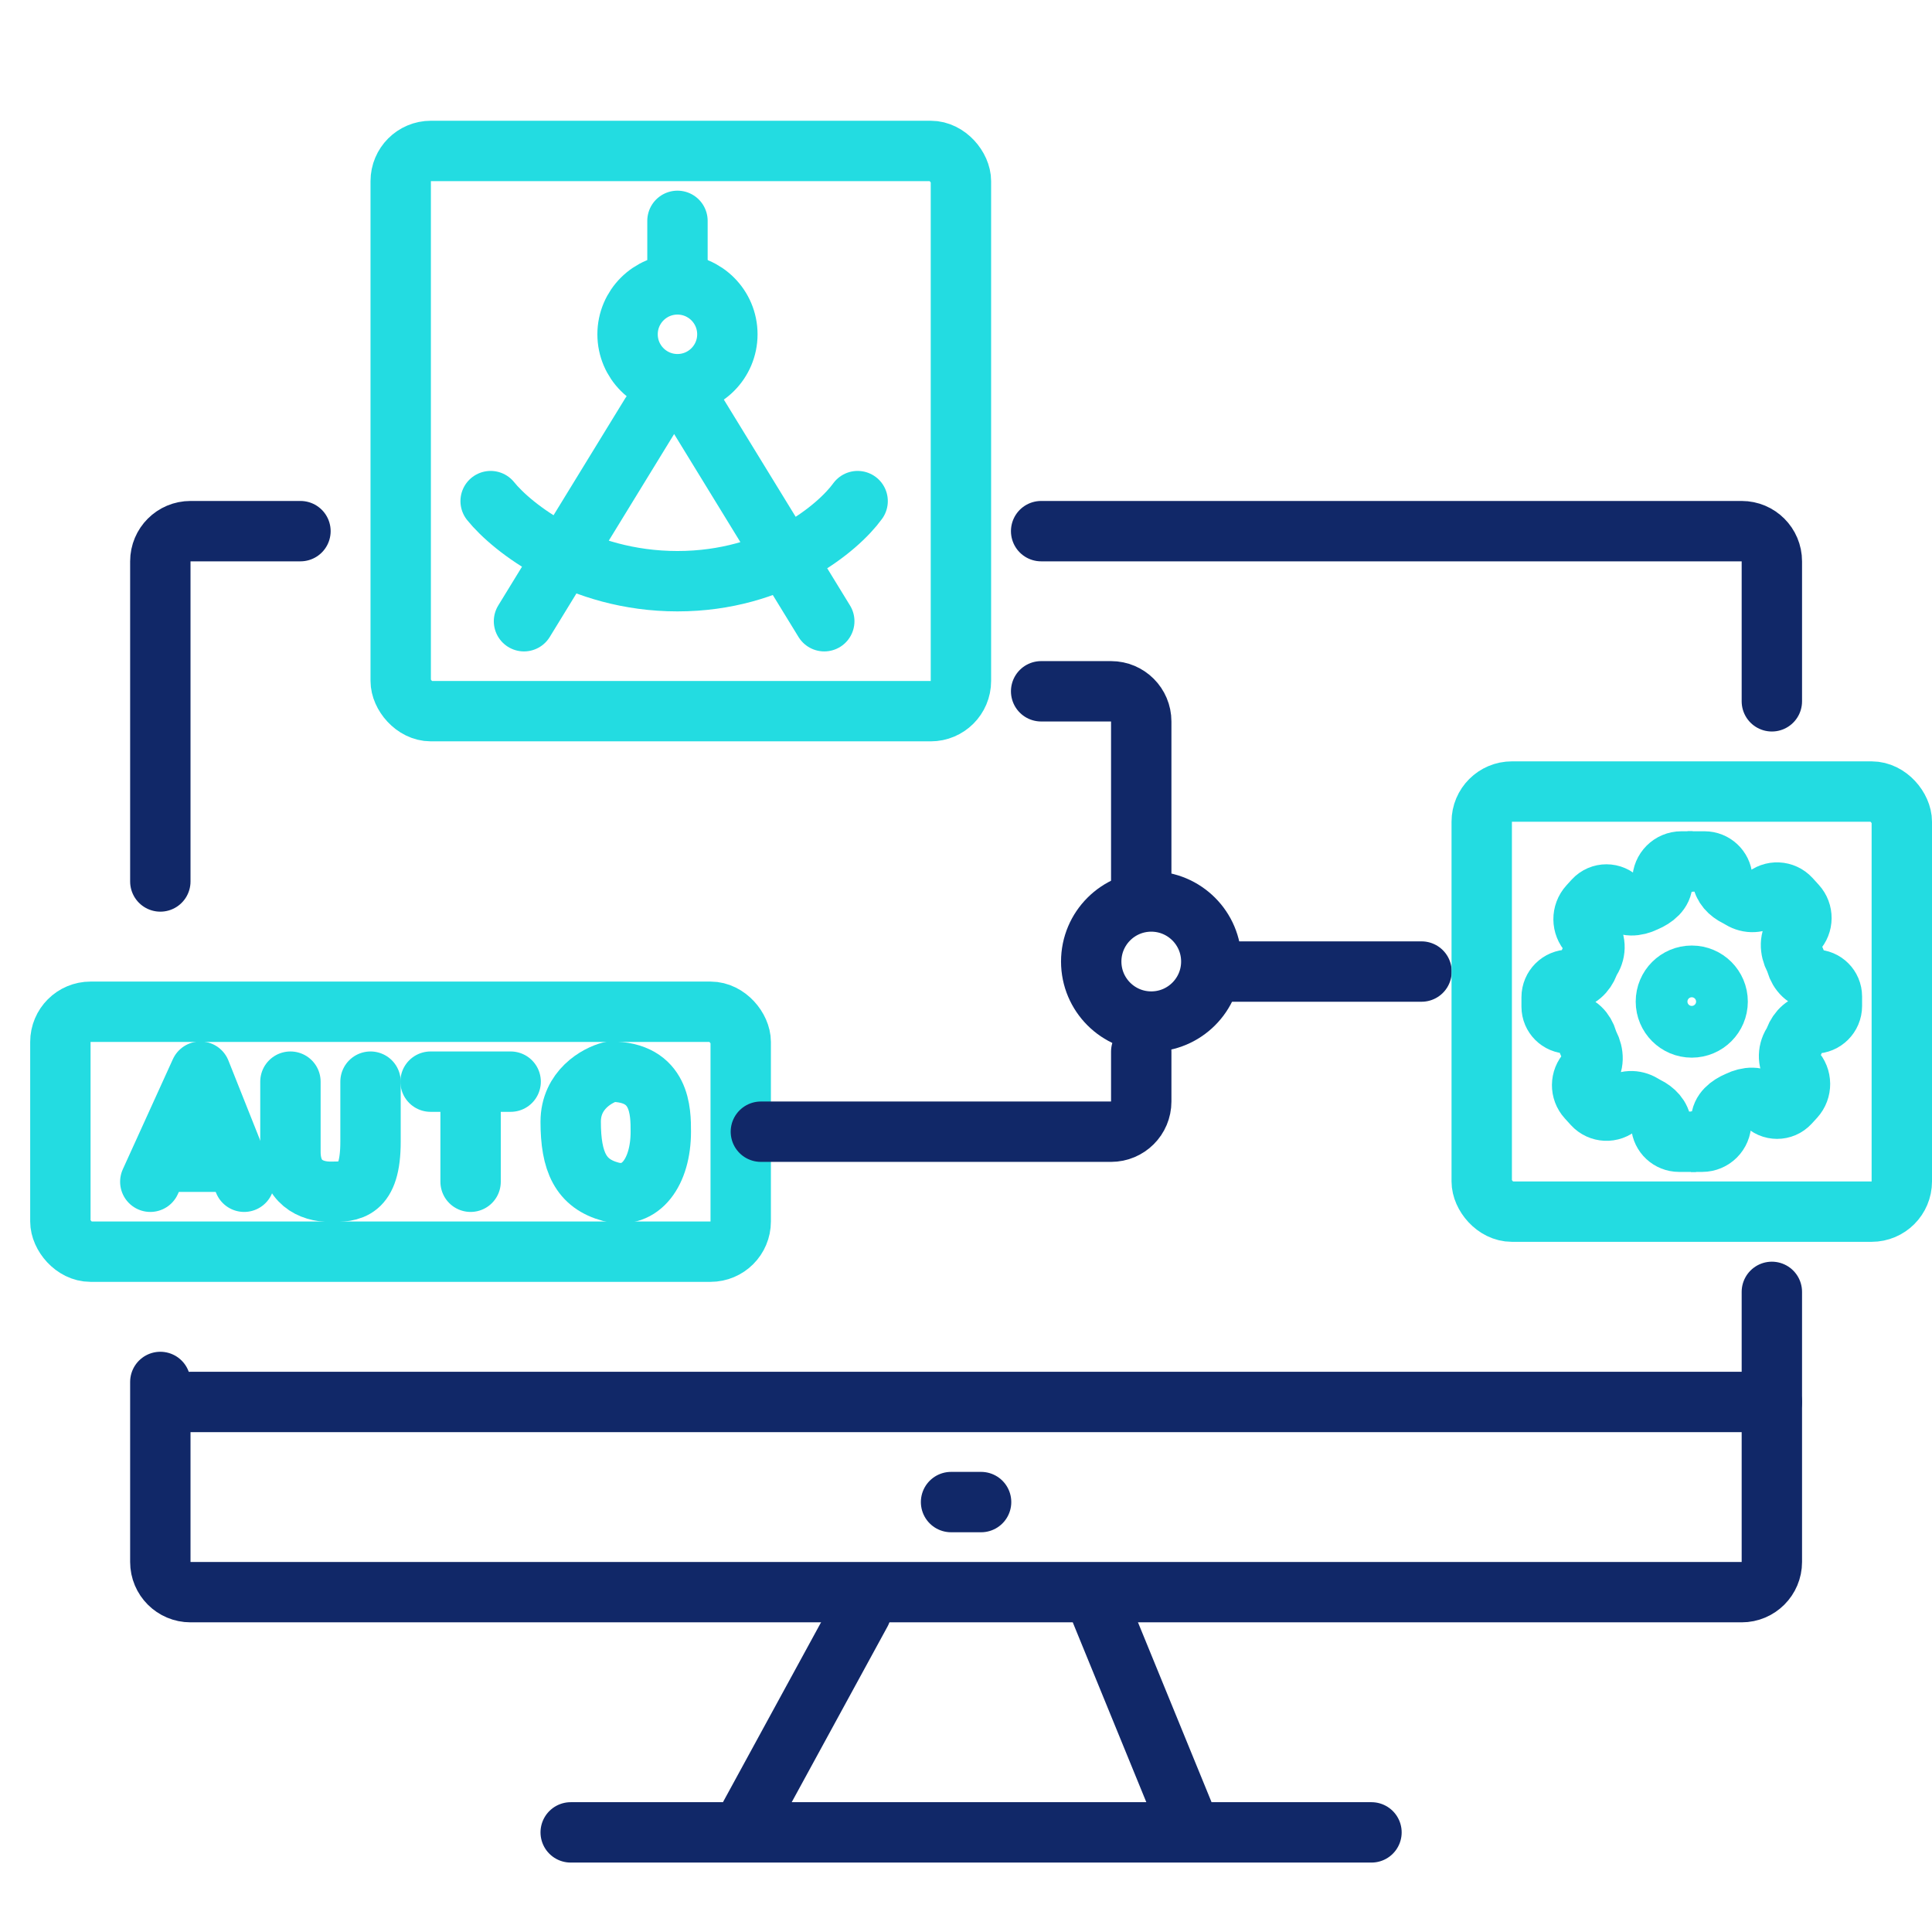 <svg width="64" height="64" viewBox="0 0 64 64" fill="none" xmlns="http://www.w3.org/2000/svg">
<path d="M5.311 29.2V18.595C5.311 18.042 5.758 17.595 6.311 17.595H9.953M34.489 17.595H57.695C58.247 17.595 58.695 18.042 58.695 18.595V23.232M58.695 42.795V51.742C58.695 52.294 58.247 52.742 57.695 52.742H6.311C5.758 52.742 5.311 52.294 5.311 51.742V45.779" stroke="#112868" stroke-width="2" stroke-linecap="round" stroke-linejoin="round"/>
<path d="M18.905 37.158C18.905 36.097 19.79 35.611 20.232 35.5C21.89 35.5 21.89 36.826 21.89 37.489C21.89 38.816 21.226 39.745 20.232 39.479C19.237 39.212 18.905 38.484 18.905 37.158Z" stroke="#23DCE1" stroke-width="2" stroke-linecap="round" stroke-linejoin="round"/>
<path d="M9.621 35.831C9.621 36.274 9.621 37.357 9.621 38.153C9.621 39.147 10.284 39.479 10.947 39.479C11.611 39.479 12.274 39.479 12.274 37.821C12.274 36.495 12.274 35.942 12.274 35.831" stroke="#23DCE1" stroke-width="2" stroke-linecap="round" stroke-linejoin="round"/>
<path d="M14.263 35.831H15.589M16.916 35.831H15.589M15.589 39.147V35.831" stroke="#23DCE1" stroke-width="2" stroke-linecap="round" stroke-linejoin="round"/>
<path d="M5.642 38.484H7.3" stroke="#23DCE1" stroke-width="2" stroke-linecap="round" stroke-linejoin="round"/>
<path d="M4.979 39.147L6.637 35.5L8.088 39.147" stroke="#23DCE1" stroke-width="2" stroke-linecap="round" stroke-linejoin="round"/>
<rect x="2" y="33.516" width="22.537" height="7.947" rx="1" stroke="#23DCE1" stroke-width="2"/>
<path d="M28.521 53.405L24.542 60.7M36.479 53.405L39.463 60.7M18.905 60.7H45.432" stroke="#112868" stroke-width="2" stroke-linecap="round" stroke-linejoin="round"/>
<path d="M6.305 46.442H58.695" stroke="#112868" stroke-width="2" stroke-linecap="round" stroke-linejoin="round"/>
<path d="M31.505 49.758H32.5" stroke="#112868" stroke-width="2" stroke-linecap="round" stroke-linejoin="round"/>
<path d="M25.205 37.489H36.805C37.358 37.489 37.805 37.042 37.805 36.489V34.837M37.805 29.2V23.9C37.805 23.348 37.358 22.9 36.805 22.9H34.489" stroke="#112868" stroke-width="2" stroke-linecap="round" stroke-linejoin="round"/>
<path d="M47.09 32.184H40.458" stroke="#112868" stroke-width="2" stroke-linecap="round" stroke-linejoin="round"/>
<circle cx="38.137" cy="31.852" r="1.989" stroke="#112868" stroke-width="2"/>
<path d="M17.358 20.579L21.558 13.726M27.305 20.579L23.105 13.726M22.442 8.642V7.316M16.253 16.6C16.966 17.484 19.202 19.253 22.442 19.253C25.682 19.253 27.771 17.484 28.41 16.6" stroke="#23DCE1" stroke-width="2" stroke-linecap="round" stroke-linejoin="round"/>
<circle cx="22.442" cy="11.074" r="1.653" stroke="#23DCE1" stroke-width="2"/>
<rect x="13.274" y="5" width="18.558" height="18.558" rx="1" stroke="#23DCE1" stroke-width="2"/>
<rect x="49.084" y="26.221" width="13.916" height="13.916" rx="1" stroke="#23DCE1" stroke-width="2"/>
<path d="M56.183 37.821L55.62 37.821C55.31 37.821 55.053 37.582 55.031 37.273V37.273C55.011 36.998 54.795 36.783 54.547 36.663C54.536 36.657 54.525 36.651 54.514 36.646C54.481 36.628 54.446 36.608 54.41 36.586C54.16 36.433 53.837 36.438 53.62 36.635V36.635C53.377 36.858 53 36.84 52.777 36.597L52.575 36.375C52.352 36.13 52.355 35.754 52.583 35.514V35.514C52.814 35.27 52.793 34.898 52.638 34.599C52.633 34.589 52.628 34.579 52.623 34.57C52.607 34.535 52.593 34.496 52.581 34.454C52.496 34.159 52.263 33.904 51.956 33.904V33.904C51.649 33.904 51.4 33.655 51.4 33.347L51.4 33.034C51.4 32.714 51.66 32.454 51.98 32.454V32.454C52.281 32.454 52.519 32.217 52.626 31.936C52.647 31.882 52.671 31.831 52.698 31.788V31.788C52.873 31.511 52.864 31.141 52.638 30.903V30.903C52.4 30.651 52.397 30.258 52.63 30.002L52.803 29.812C53.025 29.57 53.408 29.57 53.628 29.814V29.814C53.846 30.055 54.203 30.021 54.495 29.878C54.501 29.875 54.508 29.872 54.514 29.869V29.869C54.801 29.747 55.071 29.538 55.071 29.226L55.071 29.164C55.071 28.817 55.351 28.537 55.697 28.537L56.072 28.537" stroke="#23DCE1" stroke-width="2"/>
<path d="M55.901 28.537L56.465 28.537C56.774 28.537 57.031 28.776 57.054 29.085V29.085C57.074 29.36 57.289 29.575 57.537 29.695C57.548 29.701 57.559 29.706 57.57 29.712C57.603 29.73 57.638 29.75 57.674 29.772C57.924 29.925 58.248 29.92 58.464 29.723V29.723C58.707 29.5 59.085 29.518 59.307 29.761L59.509 29.983C59.733 30.228 59.729 30.604 59.502 30.844V30.844C59.271 31.088 59.291 31.46 59.446 31.759C59.451 31.768 59.456 31.779 59.461 31.788C59.477 31.823 59.491 31.862 59.503 31.904C59.588 32.199 59.821 32.454 60.128 32.454V32.454C60.435 32.454 60.684 32.703 60.684 33.01L60.684 33.324C60.684 33.644 60.425 33.904 60.104 33.904V33.904C59.803 33.904 59.565 34.141 59.458 34.422C59.437 34.476 59.414 34.527 59.386 34.57V34.57C59.211 34.847 59.22 35.217 59.446 35.455V35.455C59.684 35.707 59.688 36.1 59.454 36.356L59.281 36.545C59.059 36.788 58.677 36.788 58.456 36.544V36.544C58.238 36.303 57.881 36.337 57.59 36.48C57.583 36.483 57.576 36.486 57.57 36.489V36.489C57.283 36.611 57.014 36.82 57.014 37.132L57.014 37.194C57.014 37.541 56.733 37.821 56.387 37.821L56.013 37.821" stroke="#23DCE1" stroke-width="2"/>
<circle cx="56.042" cy="33.179" r="1" stroke="#23DCE1" stroke-width="1.714"/>
</svg>

